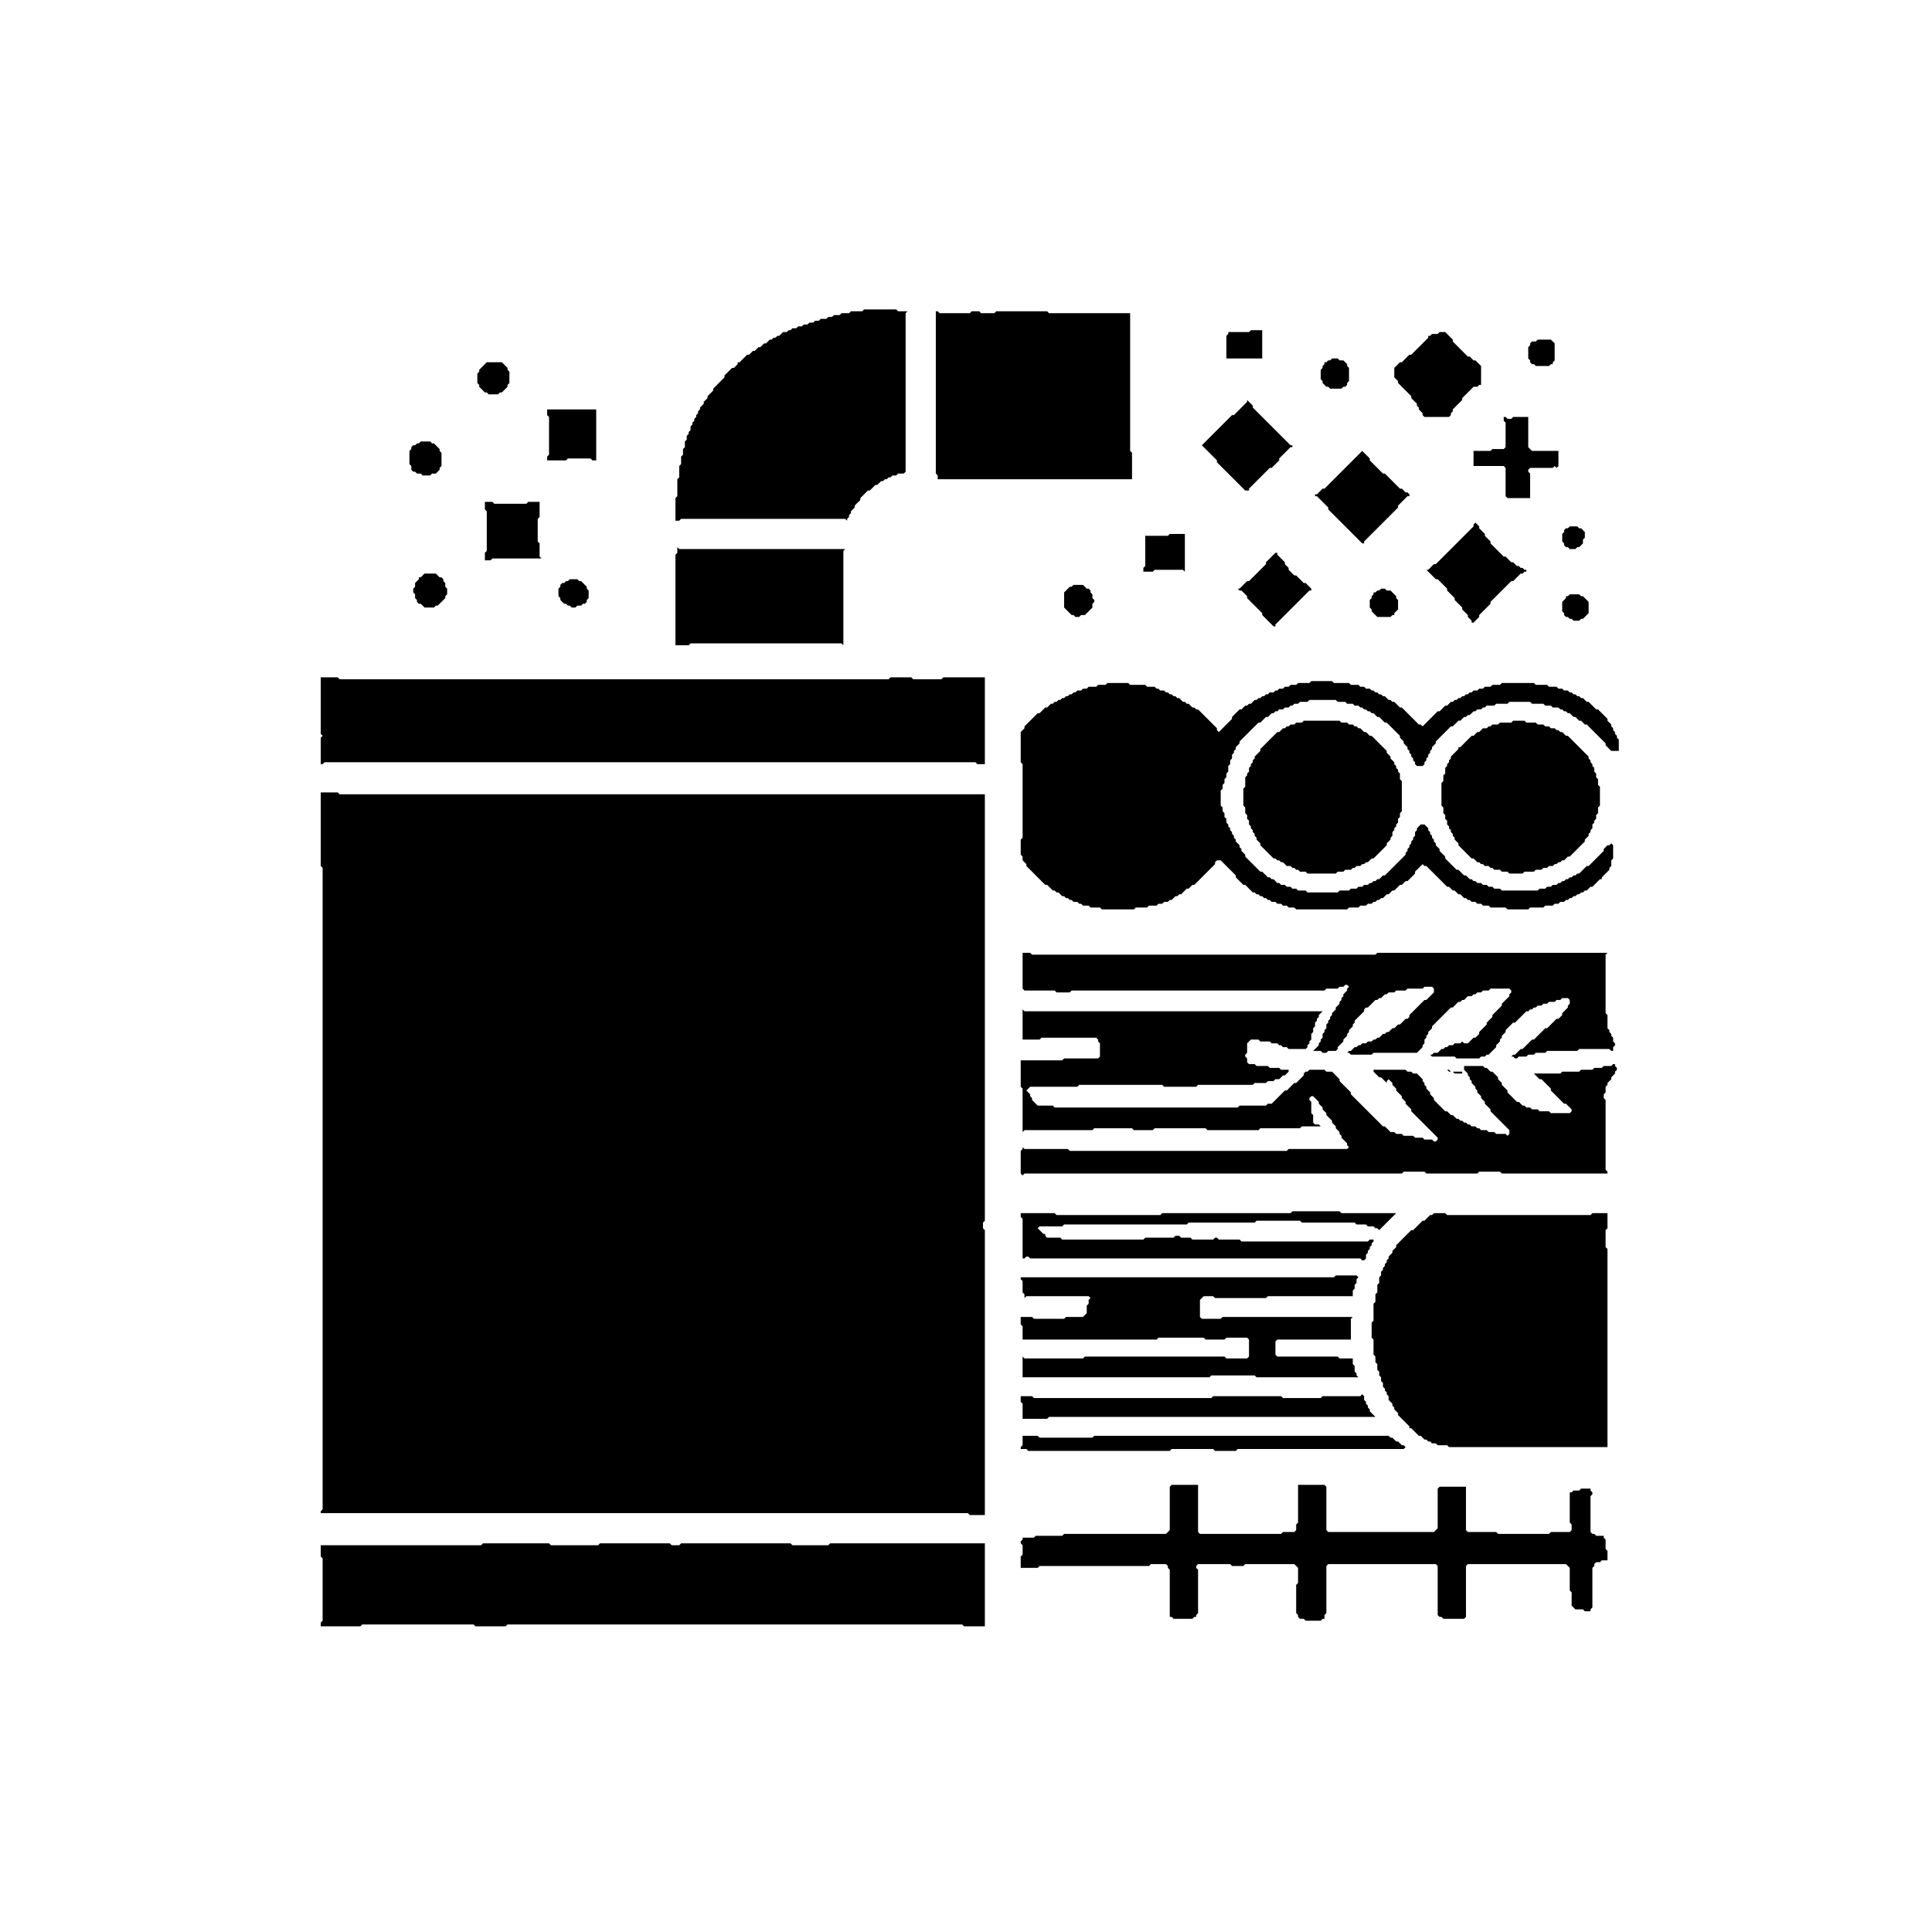 <svg xmlns="http://www.w3.org/2000/svg" viewBox="0 0 1024 1024">
<path d="M 256,818 255,819 170,819 170,825 171,826 171,859 170,860 170,862 191,862 192,861 251,861 252,862 268,862 269,861 510,861 511,862 522,862 522,818 440,818 439,819 420,819 419,818 361,818 360,819 356,819 355,818 318,818 317,819 292,819 291,818 Z" fill="black"/>
<path d="M 621,787 620,788 620,811 618,813 564,813 563,814 549,814 548,815 542,815 542,816 541,817 541,818 542,819 542,824 541,825 541,831 550,831 551,830 609,830 610,829 618,829 619,830 619,831 620,832 620,857 621,857 622,858 632,858 633,857 634,857 634,856 635,855 635,832 634,831 634,830 635,829 652,829 653,830 659,830 660,829 686,829 688,831 688,839 687,840 687,855 688,856 688,857 689,858 691,858 692,859 700,859 701,858 702,858 702,856 703,855 703,830 704,829 761,829 762,830 762,856 763,857 764,857 765,858 776,858 777,857 777,830 778,829 830,829 832,831 832,843 833,844 833,851 835,853 839,853 840,854 843,854 843,853 844,852 844,831 845,830 845,829 846,828 848,828 849,827 852,827 852,822 851,821 851,816 850,815 850,814 846,814 845,813 844,813 843,812 843,793 844,792 844,791 843,790 843,789 838,789 837,790 834,790 833,791 832,791 832,807 833,808 833,811 832,812 822,812 821,813 794,813 793,812 778,812 777,811 777,788 763,788 762,789 762,810 760,812 704,812 703,811 703,788 702,787 688,787 688,807 687,808 687,811 686,812 680,812 679,813 636,813 635,812 635,787 Z" fill="black"/>
<path d="M 542,761 542,766 541,767 541,768 544,768 545,769 620,769 621,768 643,768 644,769 655,769 656,768 744,768 745,767 744,766 743,766 741,764 740,764 738,762 737,762 736,761 580,761 579,762 551,762 550,761 Z" fill="black"/>
<path d="M 722,739 721,740 701,740 700,741 680,741 679,740 643,740 642,741 548,741 547,740 541,740 541,743 542,744 542,752 555,752 556,751 730,751 729,751 726,748 726,747 725,746 725,745 724,744 724,743 723,742 723,740 Z" fill="black"/>
<path d="M 708,676 707,677 541,677 541,678 542,679 542,685 543,686 543,688 544,687 577,687 578,688 577,689 577,691 576,692 576,696 574,698 565,698 564,699 548,699 547,698 541,698 541,702 542,703 542,710 613,710 614,709 638,709 639,710 649,710 650,709 661,709 662,710 662,719 661,720 650,720 649,719 575,719 574,720 543,720 542,719 542,730 641,730 642,729 665,729 666,730 720,730 719,729 719,728 718,727 718,724 717,723 717,720 710,720 709,719 677,719 676,718 676,711 677,710 716,710 716,699 717,698 648,698 647,699 637,699 636,698 636,689 638,687 643,687 644,688 671,688 672,687 717,687 717,684 718,683 718,681 719,680 719,678 720,677 719,676 Z" fill="black"/>
<path d="M 760,643 759,644 758,644 755,647 754,647 749,652 748,652 740,660 740,661 738,663 738,664 736,666 736,667 735,668 735,669 734,670 734,671 733,672 733,673 732,674 732,676 731,677 731,680 730,681 730,685 729,686 729,690 728,691 728,700 727,701 727,709 728,710 728,718 729,719 729,722 730,723 730,726 731,727 731,729 732,730 732,732 733,733 733,735 734,736 734,737 735,738 735,739 736,740 736,742 738,744 738,745 739,746 739,747 741,749 741,750 747,756 747,757 748,757 752,761 753,761 755,763 756,763 757,764 758,764 759,765 761,765 762,766 767,766 768,767 852,767 852,662 851,661 851,652 852,651 852,643 844,643 843,644 767,644 766,643 Z" fill="black"/>
<path d="M 685,642 684,643 616,643 615,644 560,644 559,643 541,643 541,645 542,646 542,667 543,667 544,666 545,666 546,667 721,667 722,668 723,668 724,667 724,665 725,664 725,663 726,662 726,661 727,660 727,659 728,658 728,657 726,657 725,658 658,658 657,657 646,657 645,656 644,656 643,657 632,657 631,656 626,656 625,655 623,655 622,656 607,656 606,657 563,657 562,656 555,656 554,655 554,654 553,654 550,651 551,650 563,650 564,649 629,649 630,648 665,648 666,647 689,647 690,648 718,648 719,649 724,649 725,650 728,650 729,651 730,651 731,652 740,643 711,643 710,642 Z" fill="black"/>
<path d="M 542,535 542,551 551,551 552,550 581,550 582,551 582,552 583,553 583,560 582,561 564,561 563,562 541,562 541,576 542,577 542,600 543,599 579,599 580,598 600,598 601,599 611,599 612,598 639,598 640,599 667,599 668,598 689,598 690,597 700,597 699,596 697,596 696,595 696,591 695,590 695,584 694,583 694,582 695,581 696,581 699,584 699,585 701,587 701,588 703,590 703,591 706,594 706,595 708,597 708,598 710,600 710,601 711,602 711,603 714,606 714,607 715,608 714,609 683,609 682,610 567,610 566,609 543,609 542,608 542,609 541,610 541,622 542,623 543,622 743,622 744,621 755,621 756,622 783,622 784,621 795,621 796,622 852,622 852,621 851,620 851,583 850,582 850,580 851,579 851,576 852,575 852,574 854,572 854,571 856,569 856,568 857,567 857,566 856,565 856,564 855,564 854,565 850,565 849,566 845,566 844,567 838,567 837,568 828,568 827,569 813,569 816,572 817,572 822,577 822,578 829,585 830,585 833,588 833,589 832,590 822,590 821,589 816,589 815,588 812,588 811,587 809,587 808,586 807,586 805,584 804,584 799,579 799,578 796,575 796,574 794,572 794,571 791,568 790,568 788,566 787,566 786,565 776,565 776,567 775,568 769,568 768,567 767,567 768,568 770,568 771,569 775,569 776,570 775,569 775,568 776,567 778,569 778,570 779,571 779,572 780,573 780,574 782,576 782,577 783,578 783,579 785,581 785,582 787,584 787,585 790,588 790,589 800,599 800,601 799,602 798,601 793,601 792,600 789,600 788,599 785,599 784,598 783,598 782,597 780,597 779,596 778,596 777,595 776,595 775,594 774,594 773,593 772,593 770,591 769,591 767,589 766,589 760,583 760,582 758,580 758,579 756,577 756,576 755,575 755,574 754,573 754,572 751,569 749,569 748,568 746,568 745,567 728,567 728,568 731,571 732,571 735,574 735,573 736,572 738,574 738,575 740,577 740,578 743,581 743,582 745,584 745,585 748,588 748,589 762,603 762,604 761,605 760,605 759,604 755,604 754,603 750,603 749,602 744,602 743,601 740,601 739,600 737,600 734,597 733,597 716,580 716,579 710,573 710,572 706,568 703,568 702,567 694,567 693,568 692,568 691,569 691,570 687,574 686,574 682,578 681,578 674,585 672,585 671,586 657,586 656,587 559,587 558,586 550,586 547,583 547,582 546,581 546,580 544,578 546,576 571,576 572,575 616,575 617,576 634,576 635,575 664,575 665,574 671,574 672,573 675,573 676,572 678,572 680,570 681,570 683,568 683,567 679,567 678,566 673,566 672,565 666,565 665,564 662,564 661,563 661,561 660,560 660,559 661,558 661,553 663,551 667,551 668,552 673,552 674,553 677,553 678,554 679,554 680,555 682,555 683,556 692,556 693,555 693,554 694,553 694,552 695,551 695,548 696,547 696,545 697,544 697,542 698,541 698,540 699,539 699,538 701,536 543,536 Z" fill="black"/>
<path d="M 542,505 542,524 543,525 559,525 560,526 567,526 568,525 702,525 703,524 709,524 710,523 712,523 713,522 714,522 715,523 714,524 714,525 712,527 712,528 711,529 711,530 710,531 710,532 708,534 708,535 706,537 706,538 705,539 705,540 704,541 704,542 703,543 703,545 702,546 702,547 701,548 701,550 700,551 700,552 699,553 699,554 696,557 695,557 700,557 701,558 703,558 704,557 708,557 709,556 709,555 712,552 712,551 714,549 714,548 715,547 715,546 717,544 717,543 718,542 718,541 723,536 723,535 724,534 725,534 729,530 730,530 731,529 732,529 734,527 735,527 736,526 739,526 740,525 745,525 746,524 754,524 755,523 759,523 760,524 760,526 756,530 755,530 747,538 747,539 746,540 745,540 742,543 741,543 739,545 738,545 736,547 735,547 734,548 733,548 731,550 730,550 729,551 728,551 727,552 725,552 724,553 722,553 721,554 720,554 719,555 718,555 716,557 715,557 714,558 715,558 716,559 727,559 728,558 751,558 754,555 754,554 755,553 755,551 756,550 756,549 757,548 757,547 759,545 759,544 769,534 770,534 773,531 774,531 775,530 776,530 778,528 780,528 781,527 782,527 783,526 785,526 786,525 789,525 790,524 800,524 801,525 801,526 800,527 800,528 796,532 796,533 791,538 791,539 788,542 788,543 784,547 784,548 782,550 781,550 778,553 776,553 775,552 774,553 771,553 770,554 768,554 767,555 766,555 765,556 764,556 762,558 760,558 759,559 756,559 758,559 759,560 771,560 772,561 784,561 785,560 787,560 788,559 789,559 793,555 793,554 795,552 795,551 796,550 796,549 798,547 798,546 802,542 803,542 809,536 810,536 811,535 812,535 813,534 814,534 815,533 817,533 818,532 820,532 821,531 824,531 825,530 827,530 828,529 831,529 832,530 832,532 831,533 831,534 828,537 828,538 826,540 825,540 820,545 819,545 813,551 812,551 807,556 806,556 803,559 802,559 801,560 802,560 803,561 804,561 805,560 809,560 810,559 813,559 814,558 819,558 820,557 836,557 837,556 853,556 854,557 855,557 855,555 856,554 856,553 855,552 855,550 854,549 854,548 853,547 853,546 852,545 852,538 851,537 851,506 852,505 730,505 729,506 547,506 546,505 Z" fill="black"/>
<path d="M 170,420 170,459 171,460 171,800 170,801 170,802 513,802 514,803 522,803 522,652 521,651 521,648 522,647 522,421 180,421 179,420 Z" fill="black"/>
<path d="M 802,382 801,383 795,383 794,384 791,384 790,385 789,385 788,386 786,386 784,388 783,388 781,390 780,390 774,396 773,396 773,397 769,401 769,402 768,403 768,404 767,405 767,406 766,407 766,410 765,411 765,414 764,415 764,427 765,428 765,431 766,432 766,434 767,435 767,437 768,438 768,439 769,440 769,441 770,442 770,443 771,444 771,445 773,447 773,448 780,455 781,455 783,457 784,457 785,458 786,458 787,459 789,459 790,460 791,460 792,461 795,461 796,462 799,462 800,463 807,463 808,462 813,462 814,461 817,461 818,460 820,460 821,459 823,459 824,458 825,458 826,457 827,457 828,456 829,456 831,454 832,454 840,446 840,445 842,443 842,442 843,441 843,440 844,439 844,437 845,436 845,435 846,434 846,432 847,431 847,428 848,427 848,417 847,416 847,413 846,412 846,410 845,409 845,407 844,406 844,405 843,404 843,403 842,402 842,401 831,390 830,390 828,388 827,388 826,387 825,387 824,386 822,386 821,385 819,385 818,384 815,384 814,383 809,383 808,382 Z" fill="black"/>
<path d="M 691,382 690,383 687,383 686,384 684,384 683,385 682,385 681,386 680,386 678,388 677,388 668,397 668,398 665,401 665,402 664,403 664,404 663,405 663,406 662,407 662,409 661,410 661,411 660,412 660,417 659,418 659,427 660,428 660,431 661,432 661,434 662,435 662,437 663,438 663,439 664,440 664,441 665,442 665,443 666,444 666,445 668,447 668,448 675,455 676,455 677,456 678,456 679,457 680,457 682,459 684,459 685,460 686,460 687,461 688,461 689,462 692,462 693,463 708,463 709,462 712,462 713,461 716,461 717,460 718,460 719,459 721,459 722,458 723,458 724,457 725,457 727,455 728,455 735,448 735,447 737,445 737,444 738,443 738,441 739,440 739,439 740,438 740,437 741,436 741,434 742,433 742,431 743,430 743,414 742,413 742,410 741,409 741,408 740,407 740,406 739,405 739,404 737,402 737,401 735,399 735,398 727,390 726,390 724,388 723,388 721,386 720,386 719,385 718,385 717,384 715,384 714,383 711,383 710,382 Z" fill="black"/>
<path d="M 695,361 694,362 688,362 687,363 684,363 683,364 681,364 680,365 678,365 677,366 676,366 675,367 673,367 672,368 671,368 670,369 669,369 668,370 667,370 666,371 665,371 663,373 662,373 661,374 660,374 658,376 657,376 653,380 653,381 646,388 645,387 645,386 635,376 634,376 633,375 632,375 630,373 629,373 628,372 627,372 625,370 624,370 623,369 622,369 621,368 620,368 619,367 618,367 617,366 615,366 614,365 613,365 612,364 608,364 607,363 599,363 598,362 587,362 586,363 582,363 581,364 577,364 576,365 574,365 573,366 571,366 570,367 569,367 568,368 567,368 566,369 565,369 564,370 563,370 562,371 561,371 560,372 559,372 558,373 557,373 555,375 554,375 551,378 550,378 543,385 543,386 541,388 541,404 542,405 542,444 541,445 541,453 542,454 542,456 544,458 544,459 554,469 555,469 558,472 559,472 560,473 561,473 563,475 564,475 565,476 566,476 567,477 568,477 569,478 571,478 572,479 573,479 574,480 577,480 578,481 583,481 584,482 601,482 602,481 608,481 609,480 613,480 614,479 616,479 617,478 619,478 620,477 621,477 623,475 624,475 625,474 626,474 629,471 630,471 632,469 633,469 644,458 644,457 645,456 647,456 655,464 655,465 659,469 660,469 664,473 665,473 666,474 667,474 668,475 669,475 670,476 671,476 672,477 673,477 674,478 676,478 677,479 679,479 680,480 682,480 683,481 686,481 687,482 714,482 715,481 720,481 721,480 724,480 725,479 727,479 728,478 729,478 730,477 731,477 732,476 733,476 735,474 736,474 738,472 739,472 742,469 743,469 745,467 746,467 750,463 750,462 754,458 755,459 756,459 767,470 768,470 770,472 771,472 773,474 774,474 776,476 777,476 778,477 779,477 780,478 782,478 783,479 785,479 786,480 789,480 790,481 798,481 799,482 810,482 811,481 818,481 819,480 823,480 824,479 826,479 827,478 829,478 830,477 831,477 832,476 833,476 834,475 835,475 836,474 837,474 838,473 839,473 840,472 841,472 843,470 844,470 848,466 849,466 849,465 853,461 853,460 854,459 854,456 855,455 855,448 854,447 853,448 852,448 850,450 850,451 842,459 841,459 837,463 836,463 835,464 834,464 833,465 832,465 831,466 830,466 829,467 828,467 827,468 826,468 825,469 823,469 822,470 820,470 819,471 816,471 815,472 796,472 795,471 792,471 791,470 789,470 788,469 786,469 785,468 783,468 782,467 781,467 780,466 779,466 777,464 776,464 773,461 772,461 766,455 766,454 763,451 763,450 761,448 761,447 760,446 760,445 759,444 759,443 758,442 758,441 757,440 757,439 755,437 753,437 751,439 751,440 750,441 750,443 749,444 749,445 748,446 748,447 747,448 747,449 746,450 746,451 745,452 745,453 734,464 733,464 731,466 730,466 729,467 728,467 727,468 726,468 725,469 723,469 722,470 720,470 719,471 716,471 715,472 710,472 709,473 693,473 692,472 688,472 687,471 685,471 684,470 682,470 681,469 679,469 678,468 677,468 675,466 674,466 673,465 672,465 669,462 668,462 660,454 660,453 658,451 658,450 657,449 657,448 655,446 655,445 654,444 654,443 653,442 653,441 652,440 652,439 651,438 651,437 650,436 650,434 649,433 649,431 648,430 648,428 647,427 647,419 648,418 648,416 649,415 649,413 650,412 650,410 651,409 651,406 652,405 652,403 653,402 653,400 654,399 654,398 655,397 655,396 657,394 657,393 667,383 668,383 671,380 672,380 674,378 675,378 676,377 677,377 678,376 680,376 681,375 683,375 684,374 685,374 686,373 688,373 689,372 693,372 694,371 708,371 709,372 713,372 714,373 717,373 718,374 720,374 721,375 722,375 723,376 724,376 725,377 726,377 727,378 728,378 730,380 731,380 734,383 735,383 742,390 742,391 744,393 744,394 746,396 746,397 747,398 747,399 748,400 748,401 749,402 749,403 750,404 750,405 751,406 754,406 755,405 755,404 756,403 756,402 757,401 757,400 758,399 758,398 759,397 759,396 761,394 761,393 769,385 770,385 773,382 774,382 776,380 777,380 778,379 779,379 781,377 782,377 783,376 785,376 786,375 787,375 788,374 792,374 793,373 799,373 800,372 811,372 812,373 818,373 819,374 822,374 823,375 826,375 827,376 828,376 829,377 830,377 831,378 832,378 834,380 835,380 837,382 838,382 840,384 841,384 851,394 851,395 854,398 858,398 858,392 857,391 857,390 856,389 856,388 855,387 855,386 854,385 854,384 852,382 852,381 847,376 846,376 842,372 841,372 839,370 838,370 837,369 836,369 835,368 834,368 833,367 832,367 831,366 829,366 828,365 826,365 825,364 821,364 820,363 814,363 813,362 796,362 795,363 791,363 790,364 787,364 786,365 784,365 783,366 781,366 780,367 779,367 778,368 777,368 776,369 775,369 774,370 773,370 772,371 771,371 770,372 769,372 767,374 766,374 763,377 762,377 754,385 753,384 752,384 743,375 742,375 739,372 738,372 737,371 736,371 734,369 733,369 732,368 731,368 730,367 729,367 728,366 727,366 726,365 724,365 723,364 721,364 720,363 716,363 715,362 707,362 706,361 Z" fill="black"/>
<path d="M 170,359 170,389 171,390 170,391 170,405 171,405 172,404 517,404 518,405 522,405 522,359 500,359 499,360 484,360 483,359 472,359 471,360 180,360 179,359 Z" fill="black"/>
<path d="M 832,315 831,316 830,316 830,317 828,319 828,324 829,325 829,326 830,327 831,327 832,328 833,328 834,329 837,329 838,328 839,328 842,325 842,319 839,316 838,316 837,315 Z" fill="black"/>
<path d="M 732,312 731,313 730,313 729,314 728,314 728,315 727,316 727,317 726,318 726,322 727,323 727,324 730,327 737,327 738,326 739,326 739,325 741,323 741,318 740,317 740,316 737,313 735,313 734,312 Z" fill="black"/>
<path d="M 569,310 568,311 567,311 564,314 564,322 568,326 569,326 570,327 572,327 573,326 575,326 579,322 579,320 580,319 580,318 579,317 579,315 578,314 578,313 577,312 576,312 574,310 Z" fill="black"/>
<path d="M 302,307 301,308 300,308 299,309 298,309 297,310 297,311 296,312 296,316 297,317 297,318 299,320 300,320 301,321 302,321 303,322 305,322 306,321 308,321 309,320 310,320 311,319 311,318 312,317 312,313 311,312 311,311 308,308 307,308 306,307 Z" fill="black"/>
<path d="M 225,304 223,306 222,306 222,307 220,309 220,311 219,312 219,314 220,315 220,317 221,318 221,319 222,320 223,320 225,322 230,322 231,321 232,321 236,317 236,316 237,315 237,312 236,311 236,309 235,308 235,307 234,306 233,306 231,304 Z" fill="black"/>
<path d="M 676,293 671,298 671,299 662,308 661,308 657,312 656,312 657,313 658,313 661,316 661,317 669,325 669,326 675,332 676,332 676,331 694,313 695,313 695,312 692,309 691,309 687,305 686,305 683,302 683,301 681,299 681,298 677,294 677,293 Z" fill="black"/>
<path d="M 359,290 359,293 358,294 358,342 365,342 366,341 446,341 447,342 447,292 448,291 360,291 Z" fill="black"/>
<path d="M 620,283 619,284 607,284 607,300 606,301 606,303 611,303 612,302 627,302 628,303 628,283 Z" fill="black"/>
<path d="M 832,279 831,280 830,280 829,281 829,282 828,283 828,287 829,288 829,289 830,290 831,290 832,291 835,291 836,290 837,290 839,288 839,286 840,285 840,282 838,280 837,280 836,279 Z" fill="black"/>
<path d="M 782,277 781,278 781,279 761,299 760,299 757,302 756,302 761,307 762,307 767,312 767,313 771,317 771,318 775,322 775,323 778,326 778,327 780,329 780,330 781,330 784,327 784,326 790,320 790,319 801,308 802,308 806,304 807,304 808,303 809,303 809,302 808,302 807,301 806,301 805,300 804,300 802,298 801,298 798,295 797,295 790,288 790,287 787,284 787,283 784,280 784,279 Z" fill="black"/>
<path d="M 257,266 257,270 258,271 258,292 257,293 257,297 260,297 261,296 287,296 286,295 286,288 285,287 285,275 286,274 286,266 280,266 279,267 262,267 261,266 Z" fill="black"/>
<path d="M 722,239 702,259 701,259 698,262 697,262 697,263 698,263 704,269 704,270 722,288 723,288 723,287 741,269 741,268 746,263 747,263 747,262 746,261 745,261 743,259 742,259 734,251 733,251 726,244 726,243 Z" fill="black"/>
<path d="M 223,234 222,235 221,235 220,236 219,236 218,237 218,238 217,239 217,246 218,247 218,249 219,250 220,250 221,251 223,251 224,252 228,252 229,251 231,251 233,249 233,248 234,247 234,240 233,239 233,238 230,235 229,235 228,234 Z" fill="black"/>
<path d="M 797,221 797,223 798,224 798,237 797,238 791,238 790,239 781,239 781,247 797,247 798,248 798,263 799,264 811,264 811,251 810,250 810,249 811,248 823,248 824,247 825,248 826,247 826,239 812,239 810,237 810,221 802,221 801,222 799,222 798,221 Z" fill="black"/>
<path d="M 290,217 290,220 291,221 291,241 290,242 290,244 300,244 301,243 313,243 314,244 316,244 316,217 Z" fill="black"/>
<path d="M 661,212 661,213 654,220 653,220 637,236 645,244 645,245 660,260 662,260 662,259 673,248 674,248 678,244 678,243 684,237 685,237 685,236 684,236 664,216 664,215 Z" fill="black"/>
<path d="M 258,192 254,196 254,197 253,198 253,203 254,204 254,205 257,208 258,208 259,209 264,209 265,208 266,208 269,205 269,204 270,203 270,197 269,196 269,195 266,192 Z" fill="black"/>
<path d="M 706,190 705,191 704,191 703,192 702,192 702,193 701,194 701,195 700,196 700,201 701,202 701,203 703,205 704,205 705,206 711,206 712,205 713,205 714,204 714,203 715,202 715,195 714,194 714,193 712,191 710,191 709,190 Z" fill="black"/>
<path d="M 815,180 814,181 812,181 811,182 811,183 810,184 810,190 811,191 811,192 812,193 813,193 814,194 821,194 822,193 823,193 823,192 824,191 824,182 822,180 Z" fill="black"/>
<path d="M 763,176 762,177 759,177 758,178 757,178 757,179 748,188 747,188 743,192 742,192 739,195 739,200 741,202 741,203 748,210 748,211 751,214 751,215 752,216 752,217 754,219 754,220 755,221 768,221 769,220 769,219 770,218 770,217 775,212 775,211 781,205 783,205 784,204 785,204 785,194 782,191 781,191 779,189 778,189 770,181 770,180 766,176 Z" fill="black"/>
<path d="M 663,175 662,176 651,176 651,177 650,178 650,190 669,190 669,175 Z" fill="black"/>
<path d="M 496,165 496,251 497,252 497,254 600,254 600,240 599,239 599,166 556,166 555,165 528,165 527,166 520,166 519,165 515,165 514,166 498,166 497,165 Z" fill="black"/>
<path d="M 458,164 457,165 451,165 450,166 446,166 445,167 442,167 441,168 439,168 438,169 435,169 434,170 432,170 431,171 429,171 428,172 426,172 425,173 423,173 422,174 420,174 419,175 418,175 417,176 415,176 413,178 412,178 411,179 410,179 409,180 408,180 406,182 405,182 403,184 402,184 400,186 399,186 397,188 396,188 392,192 391,192 391,193 389,195 388,195 384,199 384,200 378,206 378,207 375,210 375,211 373,213 373,214 371,216 371,217 370,218 370,219 369,220 369,221 368,222 368,223 367,224 367,225 366,226 366,228 365,229 365,230 364,231 364,233 363,234 363,237 362,238 362,241 361,242 361,246 360,247 360,253 359,254 359,263 358,264 358,276 360,276 361,275 448,275 449,276 449,275 450,274 450,273 451,272 451,271 453,269 453,268 456,265 456,264 460,260 461,260 464,257 465,257 467,255 468,255 469,254 470,254 471,253 472,253 473,252 475,252 476,251 479,251 480,250 480,166 481,165 476,165 475,164 Z" fill="black"/>
</svg>